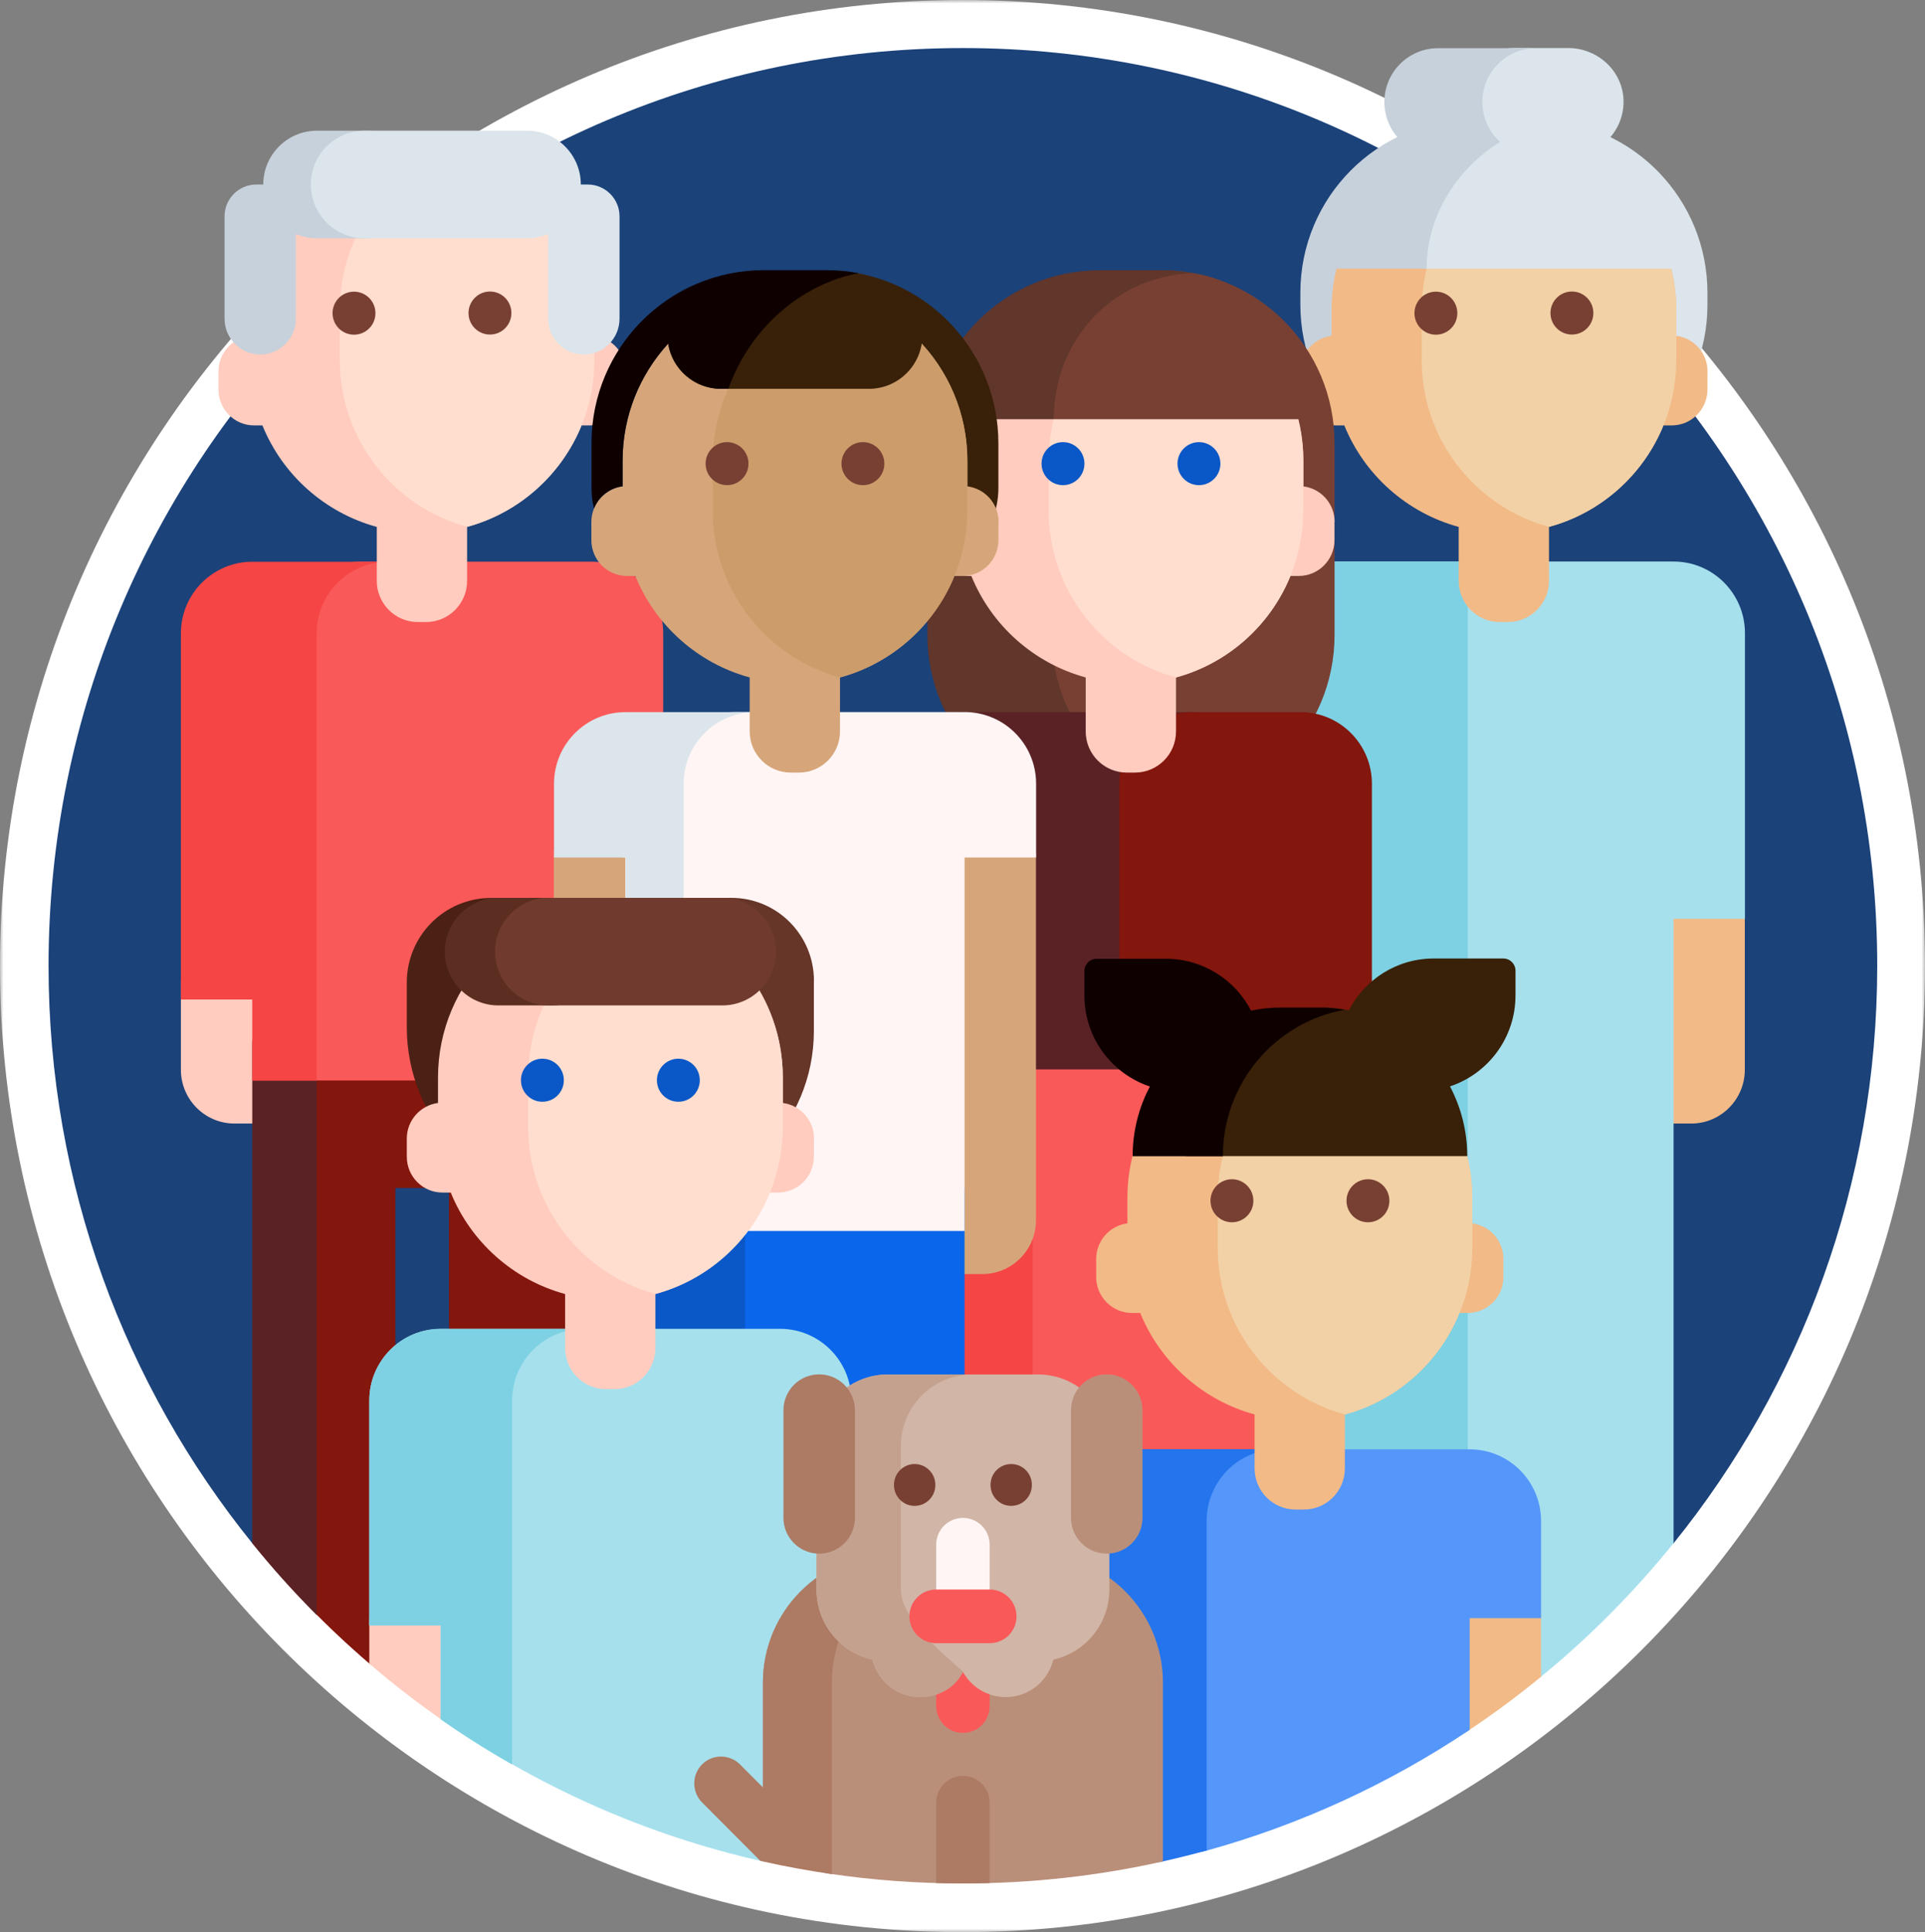 <svg xmlns="http://www.w3.org/2000/svg" xmlns:xlink="http://www.w3.org/1999/xlink" id="uuid-2d5878b2-007e-4b28-8767-c68a92ff8b4d" viewBox="0 0 272 273"><rect x="0" y="0" width="272" height="273" fill="#808080" stroke="none"/><defs><clipPath id="uuid-606821d7-a562-4fa4-8d37-603fe254496b"><rect width="272" height="273" fill="none"></rect></clipPath><mask id="uuid-89e63b2f-e78f-48b9-8567-a959bb2a365a" x="0" y="0" width="272" height="273" maskUnits="userSpaceOnUse"><g id="uuid-949e280e-6e25-4251-925d-2998af4cbf51"><g id="uuid-f2295529-da32-4555-b685-71e9734485fe"><path d="M272,0H0v273h272V0Z" fill="#fff"></path></g></g></mask></defs><g clip-path="url(#uuid-606821d7-a562-4fa4-8d37-603fe254496b)"><g mask="url(#uuid-89e63b2f-e78f-48b9-8567-a959bb2a365a)"><path d="M136,269.41c73.02,0,132.42-59.62,132.42-132.91S209.02,3.59,136,3.59,3.58,63.21,3.58,136.5s59.4,132.91,132.42,132.91Z" fill="#a3dbff"></path><path d="M136,273C61.01,273,0,211.76,0,136.5S61.01,0,136,0s136,61.24,136,136.5-61.01,136.5-136,136.5ZM136,7.18C64.96,7.18,7.16,65.2,7.16,136.5s57.8,129.32,128.84,129.32,128.84-58.01,128.84-129.32S207.04,7.18,136,7.18Z" fill="#fff"></path><path d="M35.65,218.05c-18-22.28-28.79-50.67-28.79-81.6C6.88,64.84,64.71,6.79,136.06,6.79s129.19,58.04,129.19,129.67c0,30.93-10.78,59.31-28.78,81.6-.41.51-65.99-3.59-100.41-3.59s-65.54,1.67-96.11,4.79c-1.01.11-3.89-.69-4.29-1.2" fill="#1b4279"></path><path d="M241.26,41.38v1.68c0,13.21-10.43,23.96-23.47,24.44-13.04-.46-23.47-11.22-23.47-24.44v-1.68c0-13.21,10.43-23.96,23.47-24.44,13.04.46,23.47,11.22,23.47,24.44Z" fill="#dbe5eb"></path><path d="M221.48,67.06c-1.47.28-3.01.43-4.58.43h-8.8c-13.46,0-24.36-10.95-24.36-24.45v-1.68c0-13.51,10.91-24.45,24.36-24.45h8.8c1.57,0,3.09.15,4.58.43-11.26,2.14-19.78,12.09-19.78,24.02v1.68c0,11.93,8.51,21.86,19.78,24.02Z" fill="#c7d1db"></path><path d="M238.99,158.75h-9.45c-4.18,0-7.57-3.41-7.57-7.6v-23.46c0-5.6,4.52-10.13,10.09-10.13h4.39c5.58,0,10.09,4.53,10.09,10.13v23.46c0,4.19-3.39,7.6-7.57,7.6" fill="#f2ba87"></path><path d="M246.56,129.82h-10.09v88.23c-5.64,6.97-11.97,13.35-18.91,19.01h-26.51c-1.4,0-2.52-1.14-2.52-2.53v-104.71h-10.09v-40.35c0-5.6,4.52-10.13,10.09-10.13h47.94c5.57,0,10.09,4.53,10.09,10.13v40.35Z" fill="#a6e0ed"></path><path d="M207.4,237.08h-16.34c-1.4,0-2.52-1.14-2.52-2.53v-104.71h-10.09v-40.35c0-5.6,4.52-10.13,10.09-10.13h18.86v157.71h0Z" fill="#7dd1e3"></path><path d="M241.26,52.48v2.56c0,2.79-2.26,5.07-5.05,5.07h-1.17c-2.84,6.98-8.82,12.35-16.17,14.34v7.63c0,3.21-2.6,5.81-5.79,5.81h-1.18c-3.2,0-5.79-2.61-5.79-5.81v-7.63c-7.34-2-13.32-7.35-16.16-14.34h-1.17c-2.78,0-5.05-2.27-5.05-5.07v-2.56c0-2.57,1.92-4.7,4.41-5.03v-3.61c0-13.51,10.91-24.45,24.36-24.45s24.36,10.95,24.36,24.45v3.61c2.49.32,4.41,2.44,4.41,5.03h-.01Z" fill="#f2ba87"></path><path d="M236.86,43.86v6.98c0,11.29-7.62,20.8-17.99,23.6-10.37-2.81-17.99-12.32-17.99-23.6v-6.98c0-11.28,7.62-20.8,17.99-23.6,10.37,2.81,17.99,12.32,17.99,23.6Z" fill="#f2d1a6"></path><path d="M236.86,37.96h-35.38c-1.6,0-2.86-1.42-2.63-3.01.91-6.31,4.59-11.7,9.77-14.91-1.61-1.45-2.6-3.59-2.5-5.97.17-4.1,3.69-7.28,7.79-7.28h7.7c4.1,0,7.62,3.18,7.79,7.28.09,2.37-.89,4.5-2.5,5.97,5.99,3.7,9.98,10.34,9.98,17.91" fill="#dbe5eb"></path><path d="M201.6,37.96h-13.46c0-7.57,3.99-14.21,9.97-17.91-1.54-1.39-2.5-3.41-2.5-5.64,0-4.19,3.39-7.6,7.57-7.6h13.85c-4.18,0-7.57,3.41-7.57,7.6,0,2.24.97,4.26,2.5,5.64-5.99,3.7-10.38,10.34-10.38,17.91" fill="#c7d1db"></path><path d="M46.45,158.75h-13.32c-4.18,0-7.57-3.41-7.57-7.6v-12.36c0-5.6,4.52-10.13,10.09-10.13h8.28c5.58,0,10.09,4.53,10.09,10.13v12.36c0,4.19-3.39,7.6-7.57,7.6Z" fill="#ffccbf"></path><path d="M83.61,147.6v86.1c0,2.79-2.26,5.07-5.04,5.07h-10.09c-2.8,0-5.04-2.27-5.04-5.07v-65.85h-7.57v65.85c0,1.29-2.87,2.05-3.66,1.37-6.01-5.15-11.55-10.85-16.53-17.02v-70.45c0-5.6,4.52-10.13,10.09-10.13h27.76c5.58,0,10.09,4.53,10.09,10.13" fill="#83160d"></path><path d="M44.76,146.64v81.56c-3.21-3.21-6.25-6.6-9.11-10.14v-70.45c0-.32,0-.65.05-.96h9.06Z" fill="#5a2225"></path><path d="M93.7,141.22h-10.09v11.45h-47.94v-11.45c-1.52,0-2.76-1.25-2.76-2.78v-40.89c0-10.05,8.11-18.19,18.13-18.19h32.58c5.58,0,10.09,4.53,10.09,10.13v51.72h-.01Z" fill="#fa5959"></path><path d="M35.65,152.67v-11.45h-10.09v-51.72c0-5.6,4.52-10.13,10.09-10.13h47.94-28.75c-5.58,0-10.09,4.53-10.09,10.13v63.18h-9.11.02,0Z" fill="#f54545"></path><path d="M88.38,52.48v2.56c0,2.79-2.26,5.07-5.04,5.07h-1.17c-2.84,6.98-8.82,12.35-16.17,14.34v7.63c0,3.21-2.6,5.81-5.79,5.81h-1.18c-3.19,0-5.79-2.61-5.79-5.81v-7.63c-7.34-2-13.32-7.35-16.16-14.34h-1.17c-2.78,0-5.04-2.27-5.04-5.07v-2.56c0-2.57,1.92-4.7,4.41-5.03v-3.61c0-13.51,10.91-24.45,24.36-24.45s24.36,10.95,24.36,24.45v3.61c2.49.32,4.41,2.44,4.41,5.03" fill="#ffccbf"></path><path d="M83.99,43.86v6.98c0,11.29-7.62,20.8-17.99,23.6-10.37-2.81-17.99-12.32-17.99-23.6v-6.98c0-11.28,7.62-20.8,17.99-23.6,10.37,2.81,17.99,12.32,17.99,23.6Z" fill="#ffdecf"></path><path d="M59.63,26.07c0,4.19-3.39,7.6-7.57,7.6h-7.3c-1.04,0-2.04-.22-2.95-.6v11.95c0,2.79-2.26,5.07-5.04,5.07s-5.04-2.27-5.04-5.07v-14.45c0-2.48,2.01-4.5,4.49-4.5h.98c0-4.19,3.39-7.6,7.57-7.6h7.3c4.18,0,7.57,3.41,7.57,7.6" fill="#c7d1db"></path><path d="M87.54,30.57v14.45c0,2.81-2.26,5.07-5.04,5.07s-5.05-2.27-5.05-5.07v-11.95c-.91.39-1.9.6-2.95.6h-23.01c-4.18,0-7.57-3.41-7.57-7.6s3.39-7.6,7.57-7.6h23.01c4.18,0,7.57,3.41,7.57,7.6h.98c2.47,0,4.49,2.02,4.49,4.5Z" fill="#dbe5eb"></path><path d="M139.44,89.73v-27.09c0-13.5,10.91-24.45,24.36-24.45h.41c13.46,0,24.36,10.95,24.36,24.45v27.09c0,13.51-10.9,24.45-24.36,24.45h-.41c-13.46,0-24.36-10.94-24.36-24.45Z" fill="#784033"></path><path d="M168.58,113.78c-1.41.26-2.87.39-4.38.39h-8.8c-13.46,0-24.36-10.95-24.36-24.45v-27.09c0-13.51,10.9-24.45,24.36-24.45h8.8c1.49,0,2.95.14,4.38.4-11.37,2.07-19.98,12.06-19.98,24.05v27.09c0,12.01,8.62,21.98,19.98,24.05" fill="#61362b"></path><path d="M181.25,210.41h-42.9c-1.4,0-2.52-1.14-2.52-2.53v-58.25c0-5.6,4.52-10.13,10.09-10.13h27.76c5.58,0,10.09,4.53,10.09,10.13v58.25c0,1.4-1.14,2.53-2.52,2.53h0Z" fill="#fa5959"></path><path d="M145.92,149.63v58.25c0,1.4,1.14,2.53,2.52,2.53h-10.55c-1.4,0-2.52-1.14-2.52-2.53v-58.25c0-5.6,4.52-10.13,10.09-10.13h10.55c-5.58,0-10.09,4.53-10.09,10.13Z" fill="#f54545"></path><path d="M178.73,151.1h-52.99v-40.35c0-5.6,4.52-10.13,10.09-10.13h32.81c5.57,0,10.09,4.53,10.09,10.13v40.35h0Z" fill="#5a2225"></path><path d="M193.86,151.1h-35.7v-40.35c0-5.6,4.52-10.13,10.09-10.13h15.51c5.57,0,10.09,4.53,10.09,10.13v40.35h.01Z" fill="#83160d"></path><path d="M188.56,73.75v2.56c0,2.79-2.26,5.07-5.05,5.07h-1.17c-2.84,6.98-8.82,12.35-16.17,14.34v7.63c0,3.21-2.6,5.81-5.79,5.81h-1.18c-3.2,0-5.79-2.61-5.79-5.81v-7.63c-7.34-2-13.32-7.35-16.16-14.34h-1.17c-2.8,0-5.04-2.27-5.04-5.07v-2.56c0-2.57,1.92-4.7,4.41-5.03v-3.61c0-13.51,10.91-24.45,24.36-24.45s24.36,10.95,24.36,24.45v3.61c2.49.32,4.41,2.44,4.41,5.03" fill="#ffccbf"></path><path d="M184.15,65.14v6.98c0,11.29-7.62,20.78-17.99,23.6-10.37-2.81-17.99-12.32-17.99-23.6v-6.98c0-11.29,7.62-20.8,17.99-23.6,10.37,2.81,17.99,12.32,17.99,23.6Z" fill="#ffdecf"></path><path d="M148.92,59.23h1.68-15.15c0-11.61,9.38-21.03,20.95-21.03h6.8c1.43,0,3.12.19,4.47.45-9.57,1.94-16.02,11.01-18.76,20.58h0Z" fill="#61362b"></path><path d="M184.15,59.23h-35.25c0-10.48,7.5-20.09,19.66-20.64,9.98,1.6,15.59,10.16,15.59,20.64Z" fill="#784033"></path><path d="M129.16,80.92h-20.97c-6.59,0-11.92-5.35-11.92-11.96v-6.32c0-12.84,9.86-23.37,22.41-24.37,12.53,1,22.39,11.53,22.39,24.37v6.32c0,6.61-5.33,11.96-11.92,11.96h0Z" fill="#382108"></path><path d="M98.44,121.16v51.26c0,4.19-3.39,7.6-7.57,7.6h-5.04c-4.18,0-7.57-3.41-7.57-7.6v-51.26c0-5.6,4.52-10.13,10.09-10.13s10.09,4.53,10.09,10.13ZM146.38,121.16v51.26c0,4.19-3.4,7.6-7.57,7.6h-5.04c-4.18,0-7.57-3.41-7.57-7.6v-51.26c0-5.6,4.52-10.13,10.09-10.13s10.09,4.53,10.09,10.13Z" fill="#d6a67a"></path><path d="M136.29,203.12h-47.94v-34.24c0-5.6,4.52-10.13,10.09-10.13h27.76c5.58,0,10.09,4.53,10.09,10.13v34.24Z" fill="#0a66eb"></path><path d="M115.37,158.75c-5.58,0-10.09,4.53-10.09,10.13v34.24h-16.93v-34.24c0-5.6,4.52-10.13,10.09-10.13h16.93Z" fill="#0a57c7"></path><path d="M146.38,121.16h-10.09v52.77h-47.94v-52.77c-.81,0-1.47-.66-1.47-1.48v-1.97c0-9.43,7.62-17.1,17.03-17.1h32.4c5.58,0,10.09,4.53,10.09,10.13v10.42h-.02Z" fill="#fff5f5"></path><path d="M106.68,100.62c-5.58,0-10.09,4.53-10.09,10.13v63.18h-8.22v-52.77h-10.09v-10.41c0-5.6,4.52-10.13,10.09-10.13h18.32-.01,0Z" fill="#dbe5eb"></path><path d="M141.08,73.75v2.56c0,2.79-2.26,5.07-5.05,5.07h-1.17c-2.84,6.98-8.82,12.35-16.17,14.34v7.63c0,3.21-2.6,5.81-5.79,5.81h-1.18c-3.19,0-5.79-2.61-5.79-5.81v-7.63c-7.34-2-13.32-7.35-16.16-14.34h-1.17c-2.8,0-5.04-2.27-5.04-5.07v-2.56c0-2.57,1.92-4.7,4.41-5.03v-3.61c0-13.51,10.91-24.45,24.36-24.45s24.36,10.95,24.36,24.45v3.61c2.49.32,4.41,2.44,4.41,5.03" fill="#d6a67a"></path><path d="M136.68,65.14v6.98c0,11.29-7.62,20.78-17.99,23.6-10.37-2.81-17.99-12.32-17.99-23.6v-6.98c0-11.29,7.62-20.8,17.99-23.6,10.37,2.81,17.99,12.32,17.99,23.6Z" fill="#cc9c6b"></path><path d="M94.31,47.34c0-4.19,3.39-7.6,7.57-7.6h20.89c4.18,0,7.57,3.41,7.57,7.6s-3.39,7.6-7.57,7.6h-20.89c-4.18,0-7.57-3.41-7.57-7.6Z" fill="#382108"></path><path d="M117.38,39.74h.06s-10.21,3.24-14.52,15.2h-1.03c-3.76,0-6.9-2.76-7.48-6.38-3.99,4.36-6.44,10.17-6.44,16.56v3.59c-1.84.23-3.38,1.48-4.04,3.14-.23-.94-.35-1.91-.35-2.91v-6.32c0-13.51,10.91-24.45,24.36-24.45h8.8c1.57,0,3.12.15,4.61.43-1.37.26-2.69.63-3.95,1.11" fill="#0f0000"></path><path d="M217.75,228.43v8.48c-3.32,2.73-6.77,5.29-10.37,7.68-4.21,2.81-9.82-.25-9.82-5.3v-10.85c0-5.6,4.52-10.13,10.09-10.13s10.09,4.53,10.09,10.13h.01Z" fill="#f2ba87"></path><path d="M217.75,228.63h-10.09v15.79c-11.31,7.57-23.87,13.4-37.3,17.1-5.36,1.48-10.64-2.62-10.64-8.2v-24.67h-10.09v-13.74c0-5.6,4.51-10.13,10.09-10.13h47.94c5.57,0,10.09,4.53,10.09,10.13v13.74-.02h0Z" fill="#5496fa"></path><path d="M164.2,263.04c-2.3.51-4.49-1.22-4.49-3.59v-30.82h-10.09v-13.74c0-5.6,4.51-10.13,10.09-10.13h20.88c-5.58,0-10.09,4.53-10.09,10.13v46.57c-2.07.57-4.18,1.1-6.3,1.57h0Z" fill="#2475ed"></path><path d="M212.43,177.89v2.56c0,2.79-2.26,5.06-5.05,5.06h-1.17c-2.84,6.98-8.82,12.35-16.18,14.34v7.63c0,3.21-2.6,5.81-5.79,5.81h-1.18c-3.19,0-5.79-2.61-5.79-5.81v-7.63c-7.34-2-13.32-7.37-16.16-14.34h-1.17c-2.78,0-5.05-2.27-5.05-5.07v-2.56c0-2.57,1.92-4.7,4.41-5.03v-3.59c0-13.51,10.91-24.45,24.36-24.45s24.36,10.95,24.36,24.45v3.59c2.49.32,4.41,2.45,4.41,5.03" fill="#f2ba87"></path><path d="M208.04,169.28v6.98c0,11.29-7.62,20.8-17.99,23.6-10.37-2.81-17.99-12.32-17.99-23.6v-6.98c0-11.29,7.62-20.8,17.99-23.6,10.37,2.81,17.99,12.32,17.99,23.6Z" fill="#f2d1a6"></path><path d="M214.14,137.18v3.45c0,6-3.87,11.08-9.26,12.87,1.55,2.94,2.44,6.29,2.44,9.85h-39.72c0-11.24,8.8-20.43,19.86-21,1.07.06,2.12.18,3.13.4,2.26-4.35,6.77-7.32,12-7.32h9.83c.95,0,1.72.77,1.72,1.73" fill="#382108"></path><path d="M190.04,142.67c-9.82,1.74-17.25,10.34-17.25,20.7h-12.75c0-3.56.88-6.92,2.44-9.85-5.38-1.79-9.26-6.88-9.26-12.87v-3.45c0-.96.77-1.73,1.72-1.73h9.83c5.22,0,9.75,2.98,12,7.32,1.37-.28,2.78-.43,4.22-.43h5.38c1.26,0,2.47.11,3.67.32" fill="#0f0000"></path><path d="M115,138.58v7.09c0,13.21-10.68,23.93-23.84,23.93s-23.84-10.72-23.84-23.93v-7.09c0-6.46,5.22-11.72,11.67-11.72h24.35c6.44,0,11.67,5.24,11.67,11.72" fill="#663629"></path><path d="M95.88,169.03c-1.69.37-3.44.57-5.24.57h-8.8c-13.46,0-24.36-10.95-24.36-24.45v-6.32c0-6.61,5.33-11.96,11.92-11.96h19.28c-6.57,0-11.92,5.35-11.92,11.96v6.32c0,11.7,8.19,21.47,19.12,23.88h0Z" fill="#4a2114"></path><path d="M72.36,229.23v8.48c0,5.15-5.78,8.2-9.98,5.26-3.53-2.47-6.94-5.1-10.2-7.91v-5.6c0-5.49,4.25-10.18,9.72-10.36,5.74-.2,10.46,4.41,10.46,10.13h0Z" fill="#ffccbf"></path><path d="M120.3,229.65l-10.09,31.33c0,1.33-1.23,2.3-2.52,2-16.57-3.73-31.93-10.65-45.42-20.09v-13.24h-10.09v-31.77c0-5.6,4.52-10.13,10.09-10.13h47.94c5.58,0,10.09,4.53,10.09,10.13v31.77h0Z" fill="#a6e0ed"></path><path d="M62.27,242.91v-13.24h-10.09v-31.77c0-5.6,4.52-10.13,10.09-10.13h20.18c-5.58,0-10.09,4.53-10.09,10.13v51.41c-3.47-1.97-6.84-4.1-10.09-6.38" fill="#7dd1e3"></path><path d="M115,160.87v2.56c0,2.79-2.26,5.07-5.05,5.07h-1.17c-2.84,6.98-8.82,12.35-16.17,14.34v7.63c0,3.21-2.6,5.81-5.79,5.81h-1.18c-3.19,0-5.79-2.6-5.79-5.81v-7.63c-7.34-2-13.32-7.35-16.16-14.34h-1.17c-2.8,0-5.04-2.27-5.04-5.07v-2.56c0-2.57,1.92-4.7,4.41-5.03v-3.59c0-13.5,10.91-24.45,24.36-24.45s24.36,10.95,24.36,24.45v3.59c2.49.32,4.41,2.45,4.41,5.03" fill="#ffccbf"></path><path d="M110.61,152.24v6.98c0,11.29-7.62,20.8-17.99,23.6-10.37-2.8-17.99-12.32-17.99-23.6v-6.98c0-11.29,7.62-20.8,17.99-23.6,10.37,2.81,17.99,12.32,17.99,23.6Z" fill="#ffdecf"></path><path d="M62.85,134.46c0-4.19,3.39-7.6,7.57-7.6h7.57c4.18,0,7.57,3.41,7.57,7.6s-3.39,7.6-7.57,7.6h-7.57c-4.18,0-7.57-3.41-7.57-7.6Z" fill="#5c2e21"></path><path d="M69.95,134.46c0-4.19,3.39-7.6,7.57-7.6h24.55c4.18,0,7.57,3.41,7.57,7.6s-3.39,7.6-7.57,7.6h-24.55c-4.18,0-7.57-3.41-7.57-7.6Z" fill="#703b2e"></path><path d="M164.32,237.76v25.25c-9.09,2.04-18.56,3.11-28.26,3.11-6.37,0-12.64-.46-18.77-1.36-5.45-.8-9.49-5.53-9.49-11.07v-15.94c0-10.07,8.13-18.24,18.17-18.24h20.18c10.03,0,18.17,8.17,18.17,18.24h0Z" fill="#ba8f7a"></path><path d="M136.06,244.85c-2.09,0-3.78-1.7-3.78-3.79v-7.6c0-2.1,1.69-3.79,3.78-3.79s3.78,1.69,3.78,3.79v7.6c0,2.1-1.69,3.79-3.78,3.79Z" fill="#fa5959"></path><path d="M136.06,250.92c-2.09,0-3.78,1.7-3.78,3.79v11.35c1.26.03,2.52.05,3.78.05s2.52-.02,3.78-.05v-11.35c0-2.1-1.69-3.79-3.78-3.79ZM135.71,219.52c-10.03,0-18.17,8.17-18.17,18.24v27.04c-3.29-.48-6.53-1.06-9.74-1.79,0,0-.26-.06-.38-.09l-8.22-8.25c-1.47-1.48-1.47-3.89,0-5.37s3.87-1.48,5.36,0l3.24,3.25v-14.8c0-10.07,8.14-18.24,18.17-18.24h9.74Z" fill="#ad7a63"></path><path d="M156.75,204.33v20.26c0,4.84-3.38,8.9-7.91,9.9-.74,3.04-3.47,5.3-6.73,5.3-2.6,0-4.87-1.43-6.05-3.56-1.18,2.13-3.46,3.56-6.05,3.56-3.26,0-5.99-2.27-6.73-5.3-4.53-1-7.91-5.04-7.91-9.9v-20.26c0-5.6,4.52-10.13,10.09-10.13h21.2c5.58,0,10.09,4.53,10.09,10.13h0Z" fill="#d1b5a6"></path><path d="M136.06,236.22c-1.09,2.31-3.52,3.58-6.05,3.58-3.26,0-5.99-2.27-6.73-5.3-4.53-1-7.91-5.04-7.91-9.9v-20.26c0-5.6,4.52-10.13,10.09-10.13h11.92c-5.57,0-10.09,4.53-10.09,10.13v20.26c0,4.84,8.43,11.04,8.77,11.62Z" fill="#c4a18f"></path><path d="M136.06,229.65c-2.09,0-3.78-1.7-3.78-3.79v-7.6c0-2.1,1.69-3.79,3.78-3.79s3.78,1.7,3.78,3.79v7.6c0,2.1-1.69,3.79-3.78,3.79Z" fill="#fff5f5"></path><path d="M143.63,228.38c0,2.1-1.69,3.79-3.78,3.79h-7.57c-2.09,0-3.78-1.69-3.78-3.79s1.69-3.79,3.78-3.79h7.57c2.09,0,3.78,1.7,3.78,3.79Z" fill="#fa5959"></path><path d="M115.75,219.52c-2.79,0-5.05-2.27-5.05-5.06v-15.2c0-2.81,2.26-5.07,5.05-5.07s5.05,2.27,5.05,5.07v15.2c0,2.79-2.26,5.06-5.05,5.06Z" fill="#ad7a63"></path><path d="M156.38,219.52c-2.79,0-5.05-2.27-5.05-5.06v-15.2c0-2.81,2.26-5.07,5.05-5.07s5.05,2.27,5.05,5.07v15.2c0,2.79-2.26,5.06-5.05,5.06Z" fill="#ba8f7a"></path><path d="M142.88,206.86c-1.61,0-2.92,1.31-2.92,2.93v.05c0,1.62,1.31,2.93,2.92,2.93s2.92-1.31,2.92-2.93v-.05c0-1.62-1.31-2.93-2.92-2.93ZM132.16,209.79v.05c0,1.62-1.31,2.93-2.92,2.93s-2.92-1.31-2.92-2.93v-.05c0-1.62,1.31-2.93,2.92-2.93s2.92,1.31,2.92,2.93Z" fill="#784033"></path><path d="M69.23,41.19c-1.67,0-3.03,1.36-3.03,3.04s1.35,3.04,3.03,3.04,3.03-1.36,3.03-3.04-1.35-3.04-3.03-3.04ZM53.05,44.25c0,1.68-1.35,3.04-3.03,3.04s-3.03-1.36-3.03-3.04,1.35-3.04,3.03-3.04,3.03,1.36,3.03,3.04Z" fill="#784033"></path><path d="M121.93,62.47c-1.67,0-3.03,1.36-3.03,3.04s1.35,3.04,3.03,3.04,3.03-1.36,3.03-3.04-1.35-3.04-3.03-3.04ZM105.76,65.51c0,1.68-1.35,3.04-3.03,3.04s-3.03-1.36-3.03-3.04,1.35-3.04,3.03-3.04,3.03,1.36,3.03,3.04Z" fill="#784033"></path><path d="M95.85,149.59c-1.67,0-3.03,1.36-3.03,3.04s1.35,3.04,3.03,3.04,3.03-1.36,3.03-3.04-1.35-3.04-3.03-3.04ZM79.67,152.63c0,1.68-1.35,3.04-3.03,3.04s-3.03-1.36-3.03-3.04,1.35-3.04,3.03-3.04,3.03,1.36,3.03,3.04Z" fill="#0a57c7"></path><path d="M193.29,166.62c-1.67,0-3.03,1.36-3.03,3.04s1.35,3.04,3.03,3.04,3.03-1.36,3.03-3.04-1.35-3.04-3.03-3.04ZM177.1,169.66c0,1.68-1.35,3.04-3.03,3.04s-3.03-1.36-3.03-3.04,1.35-3.04,3.03-3.04,3.03,1.36,3.03,3.04Z" fill="#784033"></path><path d="M169.41,62.47c-1.67,0-3.03,1.36-3.03,3.04s1.35,3.04,3.03,3.04,3.03-1.36,3.03-3.04-1.35-3.04-3.03-3.04ZM153.23,65.51c0,1.68-1.35,3.04-3.03,3.04s-3.03-1.36-3.03-3.04,1.35-3.04,3.03-3.04,3.03,1.36,3.03,3.04Z" fill="#0a57c7"></path><path d="M222.11,41.19c-1.67,0-3.03,1.36-3.03,3.04s1.35,3.04,3.03,3.04,3.03-1.36,3.03-3.04-1.35-3.04-3.03-3.04ZM205.92,44.25c0,1.68-1.35,3.04-3.03,3.04s-3.03-1.36-3.03-3.04,1.35-3.04,3.03-3.04,3.03,1.36,3.03,3.04Z" fill="#784033"></path></g></g></svg>